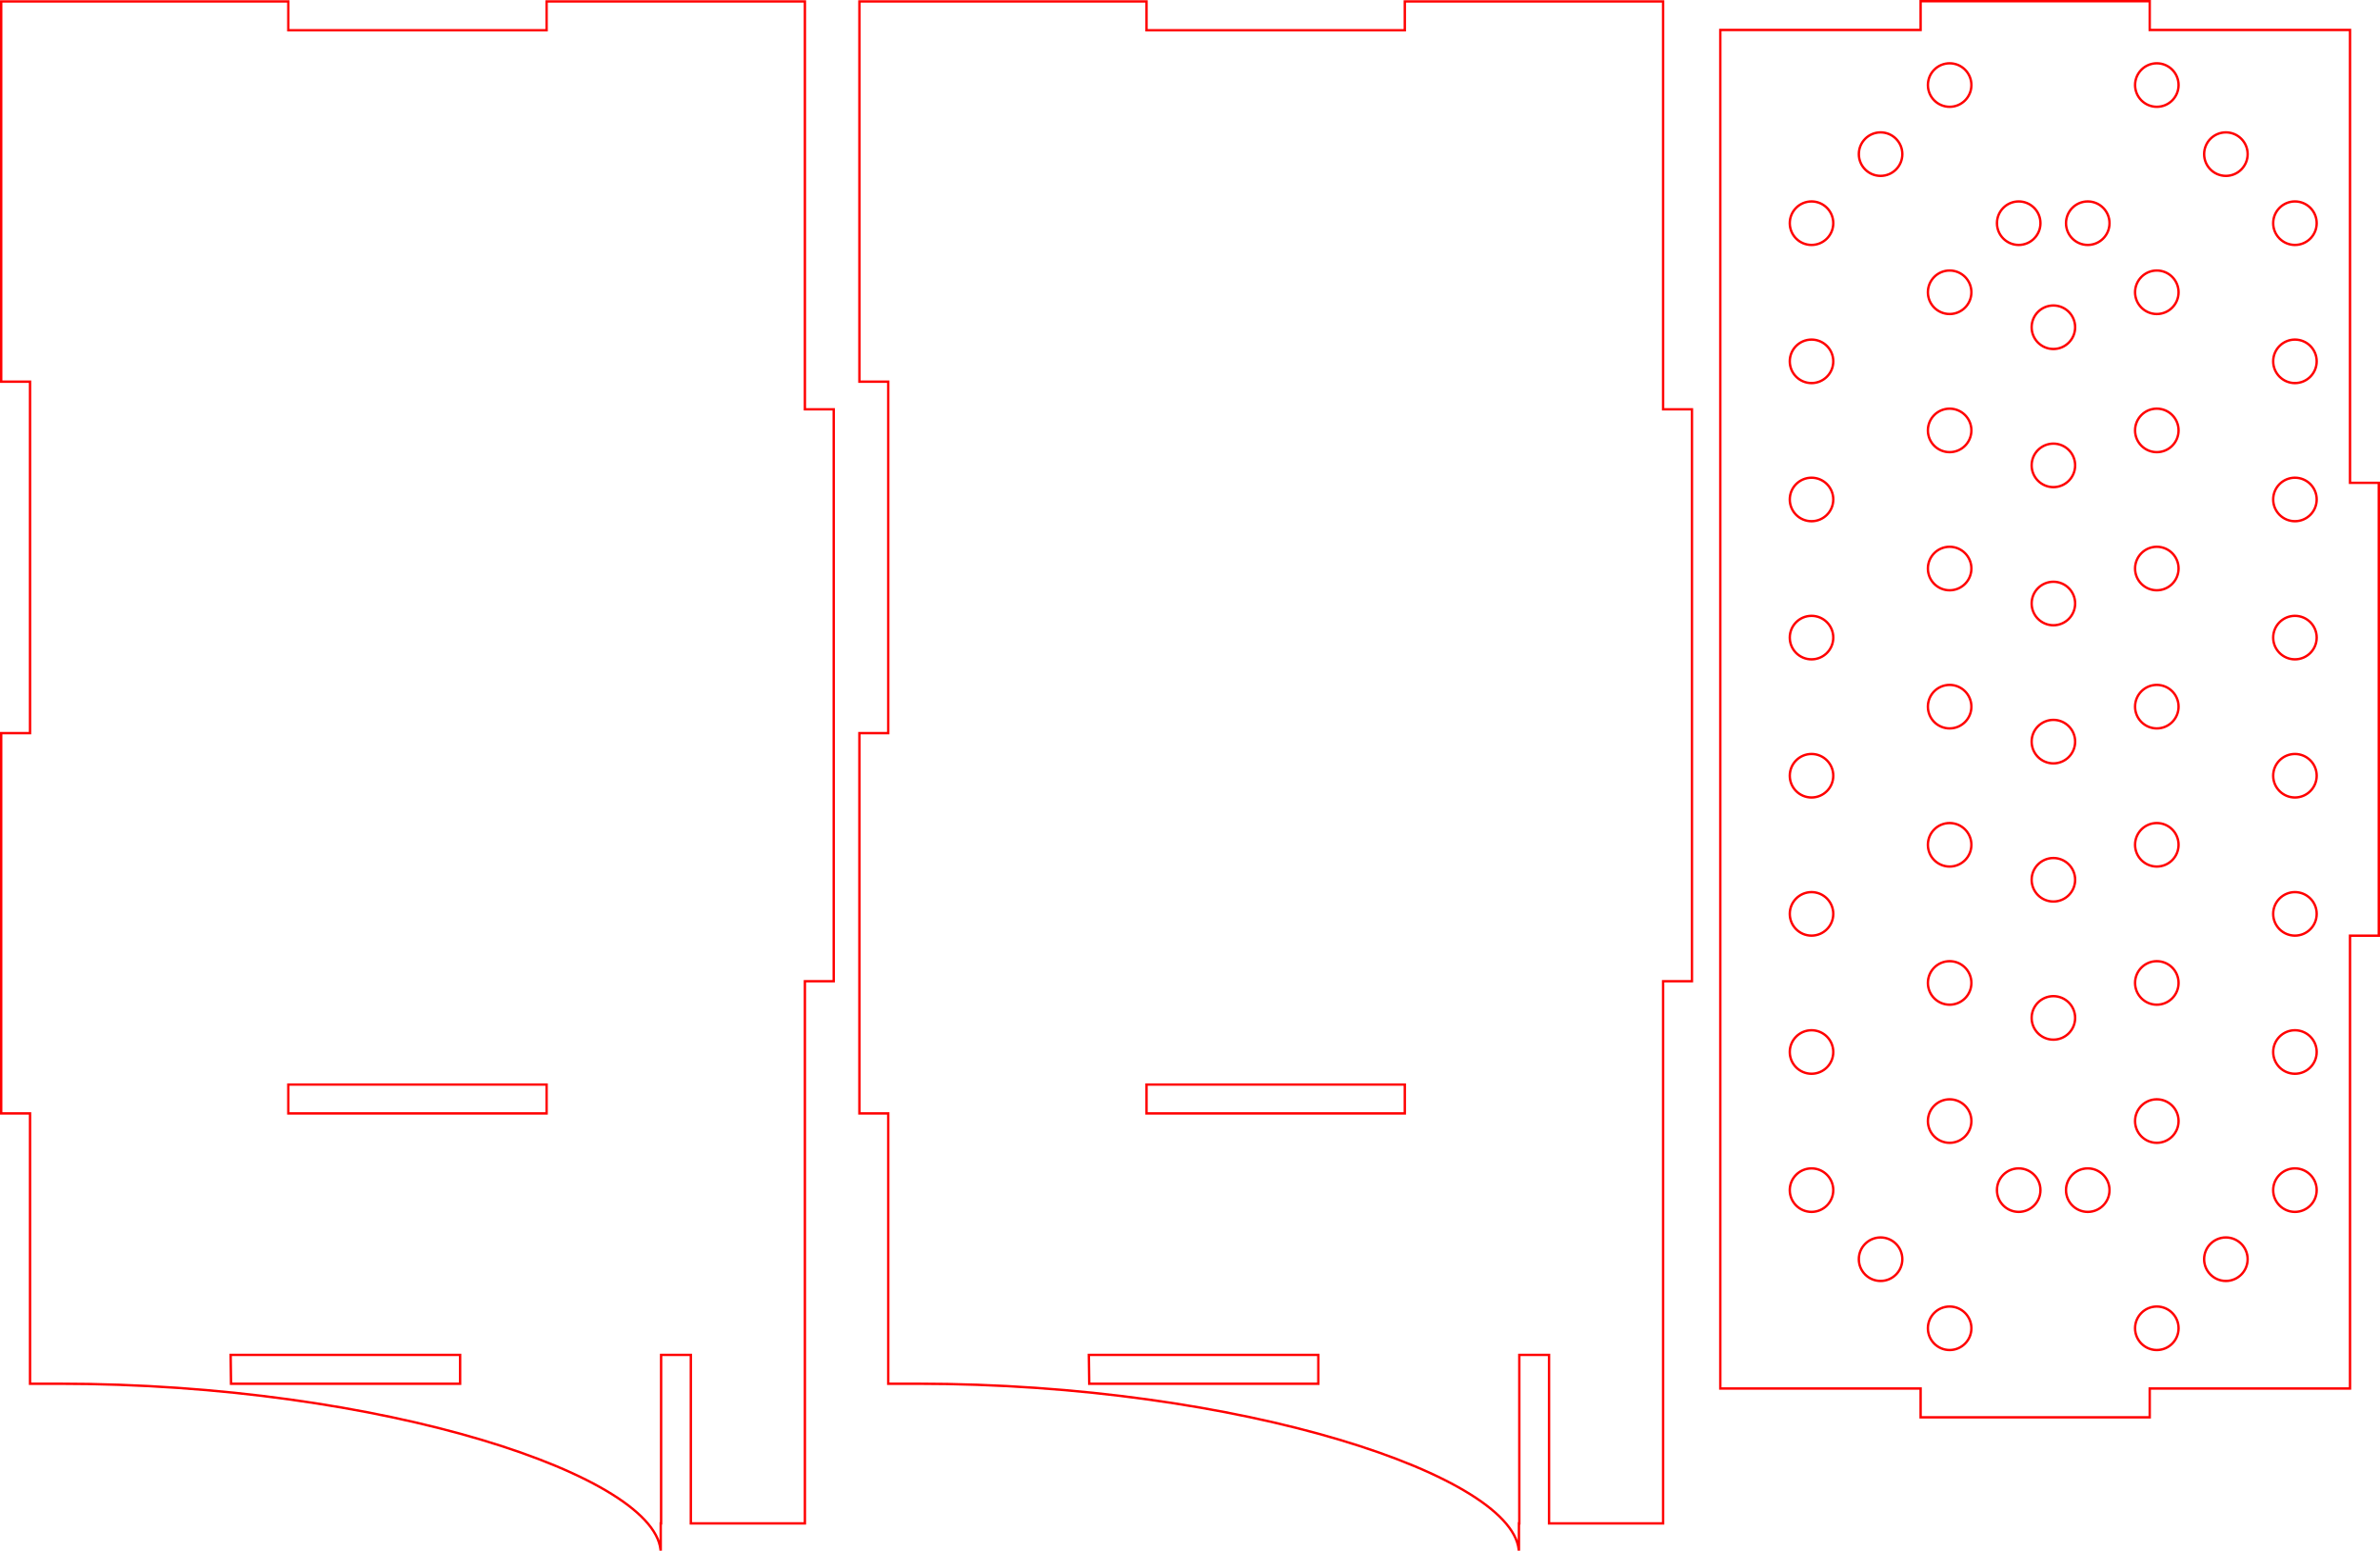 <?xml version="1.0" encoding="UTF-8" standalone="no"?>
<!-- Created with Inkscape (http://www.inkscape.org/) -->

<svg
   xmlns:dc="http://purl.org/dc/elements/1.1/"
   xmlns:cc="http://creativecommons.org/ns#"
   xmlns:rdf="http://www.w3.org/1999/02/22-rdf-syntax-ns#"
   xmlns:svg="http://www.w3.org/2000/svg"
   xmlns="http://www.w3.org/2000/svg"
   xmlns:sodipodi="http://sodipodi.sourceforge.net/DTD/sodipodi-0.dtd"
   xmlns:inkscape="http://www.inkscape.org/namespaces/inkscape"
   width="264.565mm"
   height="172.357mm"
   viewBox="0 0 264.565 172.357"
   version="1.1"
   id="svg836"
   inkscape:version="0.92.4 (5da689c313, 2019-01-14)"
   sodipodi:docname="Bench_Power_Case_1.svg">
  <defs
     id="defs830" />
  <sodipodi:namedview
     id="base"
     pagecolor="#ffffff"
     bordercolor="#666666"
     borderopacity="1.0"
     inkscape:pageopacity="0.0"
     inkscape:pageshadow="2"
     inkscape:zoom="2.1832385"
     inkscape:cx="350.2307"
     inkscape:cy="225.78169"
     inkscape:document-units="mm"
     inkscape:current-layer="layer1"
     showgrid="false"
     inkscape:snap-bbox="true"
     inkscape:bbox-nodes="true"
     inkscape:bbox-paths="true"
     inkscape:snap-bbox-edge-midpoints="true"
     inkscape:snap-bbox-midpoints="true"
     inkscape:object-paths="true"
     inkscape:snap-intersection-paths="true"
     inkscape:snap-smooth-nodes="true"
     inkscape:snap-midpoints="true"
     inkscape:snap-object-midpoints="true"
     inkscape:snap-center="true"
     inkscape:window-width="1280"
     inkscape:window-height="968"
     inkscape:window-x="0"
     inkscape:window-y="36"
     inkscape:window-maximized="1"
     showguides="true"
     inkscape:guide-bbox="true"
     inkscape:snap-global="true"
     inkscape:snap-page="false" />
  <g
     inkscape:label="Layer 1"
     inkscape:groupmode="layer"
     id="layer1"
     transform="translate(0.548,-84.74)">
    <path
       style="opacity:1;vector-effect:none;fill:none;fill-opacity:1;stroke:#ff0000;stroke-width:1px;stroke-linecap:butt;stroke-linejoin:miter;stroke-miterlimit:4;stroke-dasharray:none;stroke-dashoffset:0;stroke-opacity:1"
       d="M 0.504 0.594 L 0.504 160.09 L 12.596 160.09 L 12.596 307.492 L 0.5 307.492 L 0.5 466.988 L 12.596 466.988 L 12.598 466.988 L 12.598 580.373 L 24.691 580.373 C 160.456 580.373 277.164 619.304 277.164 651.43 L 277.164 638.957 L 277.32 638.957 L 277.32 568.279 L 289.793 568.279 L 289.793 638.957 L 337.637 638.957 L 337.637 411.555 L 349.73 411.555 L 349.73 171.682 L 337.637 171.682 L 337.637 0.594 L 229.291 0.594 L 229.291 12.688 L 120.943 12.688 L 120.943 0.594 L 12.598 0.594 L 0.504 0.594 z M 120.943 454.893 L 229.291 454.893 L 229.291 466.986 L 120.943 466.986 L 120.943 454.893 z M 96.754 568.279 L 193.008 568.279 L 193.008 580.373 L 96.91 580.373 L 96.754 568.279 z "
       transform="matrix(0.265,0,0,0.265,-0.548,84.74)"
       id="rect1226-8" />
    <path
       style="opacity:1;vector-effect:none;fill:none;fill-opacity:1;stroke:#ff0000;stroke-width:0.265px;stroke-linecap:butt;stroke-linejoin:miter;stroke-miterlimit:4;stroke-dasharray:none;stroke-dashoffset:0;stroke-opacity:1"
       d="m 212.951,84.872 v 3.2 h -22.266 v 50.333 0 50.333 0 50.333 h 22.266 v 3.2 h 25.467 v -3.2 h 22.266 v -50.333 h 3.2 v -50.333 h -3.2 V 88.072 h -22.266 v -3.2 z m 3.228,6.904 c 1.335,-4e-5 2.418,1.083 2.418,2.418 3e-5,1.335 -1.083,2.418 -2.418,2.418 -1.335,3.4e-5 -2.418,-1.083 -2.418,-2.418 -5e-5,-1.335 1.083,-2.418 2.418,-2.418 z m 23.03,0 c 1.335,-4.5e-5 2.418,1.083 2.418,2.418 3e-5,1.335 -1.083,2.418 -2.418,2.418 -1.335,2.8e-5 -2.418,-1.083 -2.418,-2.418 -5e-5,-1.335 1.083,-2.418 2.418,-2.418 z m -30.707,7.677 c 1.335,-4.5e-5 2.418,1.083 2.418,2.418 3.4e-4,1.336 -1.082,2.419 -2.418,2.418 -1.336,5e-5 -2.418,-1.083 -2.418,-2.418 -4e-5,-1.335 1.083,-2.418 2.418,-2.418 z m 38.384,0 c 1.335,-4e-5 2.418,1.083 2.418,2.418 3.4e-4,1.336 -1.082,2.419 -2.418,2.418 -1.336,3.2e-4 -2.419,-1.083 -2.418,-2.418 -4e-5,-1.336 1.083,-2.418 2.418,-2.418 z m -46.061,7.677 c 1.335,-3e-5 2.418,1.083 2.418,2.418 5e-5,1.335 -1.083,2.418 -2.418,2.418 -1.335,5e-5 -2.418,-1.083 -2.418,-2.418 -3e-5,-1.335 1.083,-2.418 2.418,-2.418 z m 23.03,0 c 1.335,-4e-5 2.418,1.083 2.418,2.418 5e-5,1.335 -1.083,2.418 -2.418,2.418 -1.335,-2.5e-4 -2.417,-1.083 -2.417,-2.418 -3e-5,-1.335 1.082,-2.418 2.417,-2.418 z m 7.677,0 c 1.335,-5e-5 2.418,1.083 2.418,2.418 5e-5,1.335 -1.083,2.418 -2.418,2.418 -1.335,3e-5 -2.418,-1.083 -2.418,-2.418 -3e-5,-1.335 1.083,-2.418 2.418,-2.418 z m 23.03,0 c 1.335,-5e-5 2.418,1.083 2.418,2.418 5e-5,1.335 -1.083,2.418 -2.418,2.418 -1.335,5e-5 -2.418,-1.083 -2.418,-2.418 -3e-5,-1.335 1.083,-2.418 2.418,-2.418 z m -38.384,7.677 c 1.335,-4e-5 2.418,1.083 2.418,2.418 5e-5,1.335 -1.083,2.418 -2.418,2.418 -1.335,3e-5 -2.418,-1.083 -2.418,-2.418 -5e-5,-1.335 1.083,-2.418 2.418,-2.418 z m 23.03,0 c 1.335,-5e-5 2.418,1.083 2.418,2.418 5e-5,1.335 -1.083,2.418 -2.418,2.418 -1.335,3e-5 -2.418,-1.083 -2.418,-2.418 -5e-5,-1.335 1.083,-2.418 2.418,-2.418 z m -11.497,3.888 c 1.335,-4e-5 2.418,1.083 2.418,2.418 5e-5,1.335 -1.083,2.418 -2.418,2.418 -1.335,3e-5 -2.418,-1.083 -2.418,-2.418 -3e-5,-1.335 1.083,-2.418 2.418,-2.418 z m -26.886,3.789 c 1.335,-3e-5 2.418,1.083 2.418,2.418 3e-5,1.335 -1.083,2.418 -2.418,2.418 -1.335,5e-5 -2.418,-1.083 -2.418,-2.418 -5e-5,-1.335 1.083,-2.418 2.418,-2.418 z m 53.737,0 c 1.335,-5e-5 2.418,1.083 2.418,2.418 3e-5,1.335 -1.083,2.418 -2.418,2.418 -1.335,5e-5 -2.418,-1.083 -2.418,-2.418 -5e-5,-1.335 1.083,-2.418 2.418,-2.418 z m -38.384,7.677 c 1.335,-4e-5 2.418,1.083 2.418,2.418 4e-5,1.335 -1.083,2.418 -2.418,2.418 -1.335,3e-5 -2.418,-1.083 -2.418,-2.418 -4e-5,-1.335 1.083,-2.418 2.418,-2.418 z m 23.03,0 c 1.335,-5e-5 2.418,1.083 2.418,2.418 4e-5,1.335 -1.083,2.418 -2.418,2.418 -1.335,3e-5 -2.418,-1.083 -2.418,-2.418 -4e-5,-1.335 1.083,-2.418 2.418,-2.418 z m -11.497,3.888 c 1.335,-4e-5 2.418,1.083 2.418,2.418 4e-5,1.335 -1.083,2.418 -2.418,2.418 -1.335,3e-5 -2.418,-1.083 -2.418,-2.418 -5e-5,-1.335 1.083,-2.418 2.418,-2.418 z m -26.886,3.788 c 1.335,-3e-5 2.418,1.083 2.418,2.418 3e-5,1.335 -1.083,2.418 -2.418,2.418 -1.335,5e-5 -2.418,-1.083 -2.418,-2.418 -5e-5,-1.335 1.083,-2.418 2.418,-2.418 z m 53.737,0 c 1.335,-5e-5 2.418,1.083 2.418,2.418 3e-5,1.335 -1.083,2.418 -2.418,2.418 -1.335,5e-5 -2.418,-1.083 -2.418,-2.418 -5e-5,-1.335 1.083,-2.418 2.418,-2.418 z m -38.384,7.677 c 1.335,-4e-5 2.418,1.083 2.418,2.418 5e-5,1.335 -1.083,2.418 -2.418,2.418 -1.335,3e-5 -2.418,-1.083 -2.418,-2.418 -3e-5,-1.335 1.083,-2.418 2.418,-2.418 z m 23.03,0 c 1.335,-5e-5 2.418,1.083 2.418,2.418 5e-5,1.335 -1.083,2.418 -2.418,2.418 -1.335,3e-5 -2.418,-1.083 -2.418,-2.418 -3e-5,-1.335 1.083,-2.418 2.418,-2.418 z m -11.497,3.888 c 1.335,-4e-5 2.418,1.083 2.418,2.418 5e-5,1.335 -1.083,2.418 -2.418,2.418 -1.335,3e-5 -2.418,-1.083 -2.418,-2.418 -3e-5,-1.335 1.083,-2.418 2.418,-2.418 z m -26.886,3.788 c 1.335,-3e-5 2.418,1.083 2.418,2.418 5e-5,1.335 -1.083,2.418 -2.418,2.418 -1.335,5e-5 -2.418,-1.083 -2.418,-2.418 -5e-5,-1.335 1.083,-2.418 2.418,-2.418 z m 53.737,0 c 1.335,-5e-5 2.418,1.083 2.418,2.418 5e-5,1.335 -1.083,2.418 -2.418,2.418 -1.335,5e-5 -2.418,-1.083 -2.418,-2.418 -5e-5,-1.335 1.083,-2.418 2.418,-2.418 z m -38.384,7.677 c 1.336,-4e-5 2.418,1.083 2.418,2.418 4e-5,1.335 -1.083,2.418 -2.418,2.418 -1.335,3e-5 -2.418,-1.083 -2.418,-2.418 -3.2e-4,-1.336 1.082,-2.418 2.418,-2.418 z m 23.03,0 c 1.336,-5e-5 2.418,1.083 2.418,2.418 4e-5,1.335 -1.083,2.418 -2.418,2.418 -1.335,3e-5 -2.418,-1.083 -2.418,-2.418 -3.2e-4,-1.336 1.082,-2.418 2.418,-2.418 z m -11.497,3.888 c 1.336,-4e-5 2.418,1.083 2.418,2.418 5e-5,1.335 -1.083,2.418 -2.418,2.418 -1.335,3e-5 -2.418,-1.083 -2.418,-2.418 -3.2e-4,-1.336 1.082,-2.418 2.418,-2.418 z m -26.886,3.789 c 1.335,-3e-5 2.418,1.083 2.418,2.418 3e-5,1.335 -1.083,2.418 -2.418,2.418 -1.335,5e-5 -2.418,-1.083 -2.418,-2.418 -5e-5,-1.335 1.083,-2.418 2.418,-2.418 z m 53.737,0 c 1.335,-5e-5 2.418,1.083 2.418,2.418 3e-5,1.335 -1.083,2.418 -2.418,2.418 -1.335,5e-5 -2.418,-1.083 -2.418,-2.418 -5e-5,-1.335 1.083,-2.418 2.418,-2.418 z m -38.384,7.677 c 1.335,-4e-5 2.418,1.083 2.418,2.418 3e-5,1.335 -1.083,2.418 -2.418,2.418 -1.335,3e-5 -2.418,-1.083 -2.418,-2.418 -5e-5,-1.335 1.083,-2.418 2.418,-2.418 z m 23.03,0 c 1.335,-5e-5 2.418,1.083 2.418,2.418 3e-5,1.335 -1.083,2.418 -2.418,2.418 -1.335,3e-5 -2.418,-1.083 -2.418,-2.418 -5e-5,-1.335 1.083,-2.418 2.418,-2.418 z m -11.497,3.888 c 1.335,-4e-5 2.418,1.083 2.418,2.418 3e-5,1.335 -1.083,2.418 -2.418,2.418 -1.335,3e-5 -2.418,-1.083 -2.418,-2.418 -5e-5,-1.335 1.083,-2.418 2.418,-2.418 z m -26.886,3.789 c 1.335,-3e-5 2.418,1.083 2.418,2.418 4e-5,1.335 -1.083,2.418 -2.418,2.418 -1.335,5e-5 -2.418,-1.083 -2.418,-2.418 -5e-5,-1.335 1.083,-2.418 2.418,-2.418 z m 53.737,0 c 1.335,-5e-5 2.418,1.083 2.418,2.418 4e-5,1.335 -1.083,2.418 -2.418,2.418 -1.335,5e-5 -2.418,-1.083 -2.418,-2.418 -5e-5,-1.335 1.083,-2.418 2.418,-2.418 z m -38.384,7.677 c 1.335,-4e-5 2.418,1.083 2.418,2.418 5e-5,1.335 -1.083,2.418 -2.418,2.418 -1.335,3e-5 -2.418,-1.083 -2.418,-2.418 -2e-5,-1.335 1.083,-2.418 2.418,-2.418 z m 23.03,0 c 1.335,-5e-5 2.418,1.083 2.418,2.418 5e-5,1.335 -1.083,2.418 -2.418,2.418 -1.335,3e-5 -2.418,-1.083 -2.418,-2.418 -2e-5,-1.335 1.083,-2.418 2.418,-2.418 z m -11.497,3.888 c 1.335,-4e-5 2.418,1.083 2.418,2.418 3e-5,1.335 -1.083,2.418 -2.418,2.418 -1.335,3e-5 -2.418,-1.083 -2.418,-2.418 -5e-5,-1.335 1.083,-2.418 2.418,-2.418 z m -26.886,3.788 c 1.335,-3e-5 2.418,1.083 2.418,2.418 3.2e-4,1.336 -1.082,2.418 -2.418,2.418 -1.336,5e-5 -2.418,-1.083 -2.418,-2.418 -5e-5,-1.335 1.083,-2.418 2.418,-2.418 z m 53.737,0 c 1.335,-5e-5 2.418,1.083 2.418,2.418 3.2e-4,1.336 -1.082,2.418 -2.418,2.418 -1.336,5e-5 -2.418,-1.083 -2.418,-2.418 -5e-5,-1.335 1.083,-2.418 2.418,-2.418 z m -38.384,7.677 c 1.335,-4e-5 2.418,1.083 2.418,2.418 2e-5,1.335 -1.083,2.418 -2.418,2.418 -1.335,3e-5 -2.418,-1.083 -2.418,-2.418 -5e-5,-1.335 1.083,-2.418 2.418,-2.418 z m 23.03,0 c 1.335,-5e-5 2.418,1.083 2.418,2.418 2e-5,1.335 -1.083,2.418 -2.418,2.418 -1.335,3e-5 -2.418,-1.083 -2.418,-2.418 -5e-5,-1.335 1.083,-2.418 2.418,-2.418 z m -38.384,7.677 c 1.335,-3e-5 2.418,1.083 2.418,2.418 4e-5,1.335 -1.083,2.418 -2.418,2.418 -1.335,5e-5 -2.418,-1.083 -2.418,-2.418 -5e-5,-1.335 1.083,-2.418 2.418,-2.418 z m 23.03,0 c 1.335,-4e-5 2.418,1.083 2.418,2.418 4e-5,1.335 -1.083,2.418 -2.418,2.418 -1.335,-2.5e-4 -2.417,-1.083 -2.417,-2.418 -5e-5,-1.335 1.082,-2.418 2.417,-2.418 z m 7.677,0 c 1.335,-5e-5 2.418,1.083 2.418,2.418 4e-5,1.335 -1.083,2.418 -2.418,2.418 -1.335,3e-5 -2.418,-1.083 -2.418,-2.418 -5e-5,-1.335 1.083,-2.418 2.418,-2.418 z m 23.03,0 c 1.335,-5e-5 2.418,1.083 2.418,2.418 4e-5,1.335 -1.083,2.418 -2.418,2.418 -1.335,5e-5 -2.418,-1.083 -2.418,-2.418 -5e-5,-1.335 1.083,-2.418 2.418,-2.418 z m -46.06,7.677 c 1.335,-5e-5 2.418,1.083 2.418,2.418 5e-5,1.335 -1.083,2.418 -2.418,2.418 -1.335,5e-5 -2.418,-1.083 -2.418,-2.418 -3e-5,-1.335 1.083,-2.418 2.418,-2.418 z m 38.384,0 c 1.335,-4e-5 2.418,1.083 2.418,2.418 5e-5,1.335 -1.083,2.418 -2.418,2.418 -1.336,3.2e-4 -2.418,-1.082 -2.418,-2.418 -3e-5,-1.336 1.083,-2.418 2.418,-2.418 z m -30.707,7.677 c 1.335,-4e-5 2.418,1.083 2.418,2.418 4e-5,1.335 -1.083,2.418 -2.418,2.418 -1.335,3e-5 -2.418,-1.083 -2.418,-2.418 -5e-5,-1.335 1.083,-2.418 2.418,-2.418 z m 23.03,0 c 1.335,-5e-5 2.418,1.083 2.418,2.418 4e-5,1.335 -1.083,2.418 -2.418,2.418 -1.335,3e-5 -2.418,-1.083 -2.418,-2.418 -5e-5,-1.335 1.083,-2.418 2.418,-2.418 z"
       id="rect860-2-6"
       inkscape:connector-curvature="0"
       sodipodi:nodetypes="ccccccccccccccccccccccccccccccccccccccccccccccccccccccccccccccccccccccccccccccccccccccccccccccccccccccccccccccccccccccccccccccccccccccccccccccccccccccccccccccccccccccccccccccccccccccccccccccccccccccccccccccccccccccccccccccccccccccccccccccccccccccccccccccccccccc" />
    <path
       style="opacity:1;vector-effect:none;fill:none;fill-opacity:1;stroke:#ff0000;stroke-width:1px;stroke-linecap:butt;stroke-linejoin:miter;stroke-miterlimit:4;stroke-dasharray:none;stroke-dashoffset:0;stroke-opacity:1"
       d="M 360.504 0.594 L 360.504 160.09 L 372.596 160.09 L 372.596 307.492 L 360.5 307.492 L 360.5 466.988 L 372.596 466.988 L 372.598 466.988 L 372.598 580.373 L 384.691 580.373 C 520.456 580.373 637.164 619.304 637.164 651.43 L 637.164 638.957 L 637.32 638.957 L 637.32 568.279 L 649.793 568.279 L 649.793 638.957 L 697.637 638.957 L 697.637 411.555 L 709.73 411.555 L 709.73 171.682 L 697.637 171.682 L 697.637 0.594 L 589.291 0.594 L 589.291 12.688 L 480.943 12.688 L 480.943 0.594 L 372.598 0.594 L 360.504 0.594 z M 480.943 454.893 L 589.291 454.893 L 589.291 466.986 L 480.943 466.986 L 480.943 454.893 z M 456.754 568.279 L 553.008 568.279 L 553.008 580.373 L 456.91 580.373 L 456.754 568.279 z "
       transform="matrix(0.265,0,0,0.265,-0.548,84.74)"
       id="rect1226-8-8" />
  </g>
</svg>
